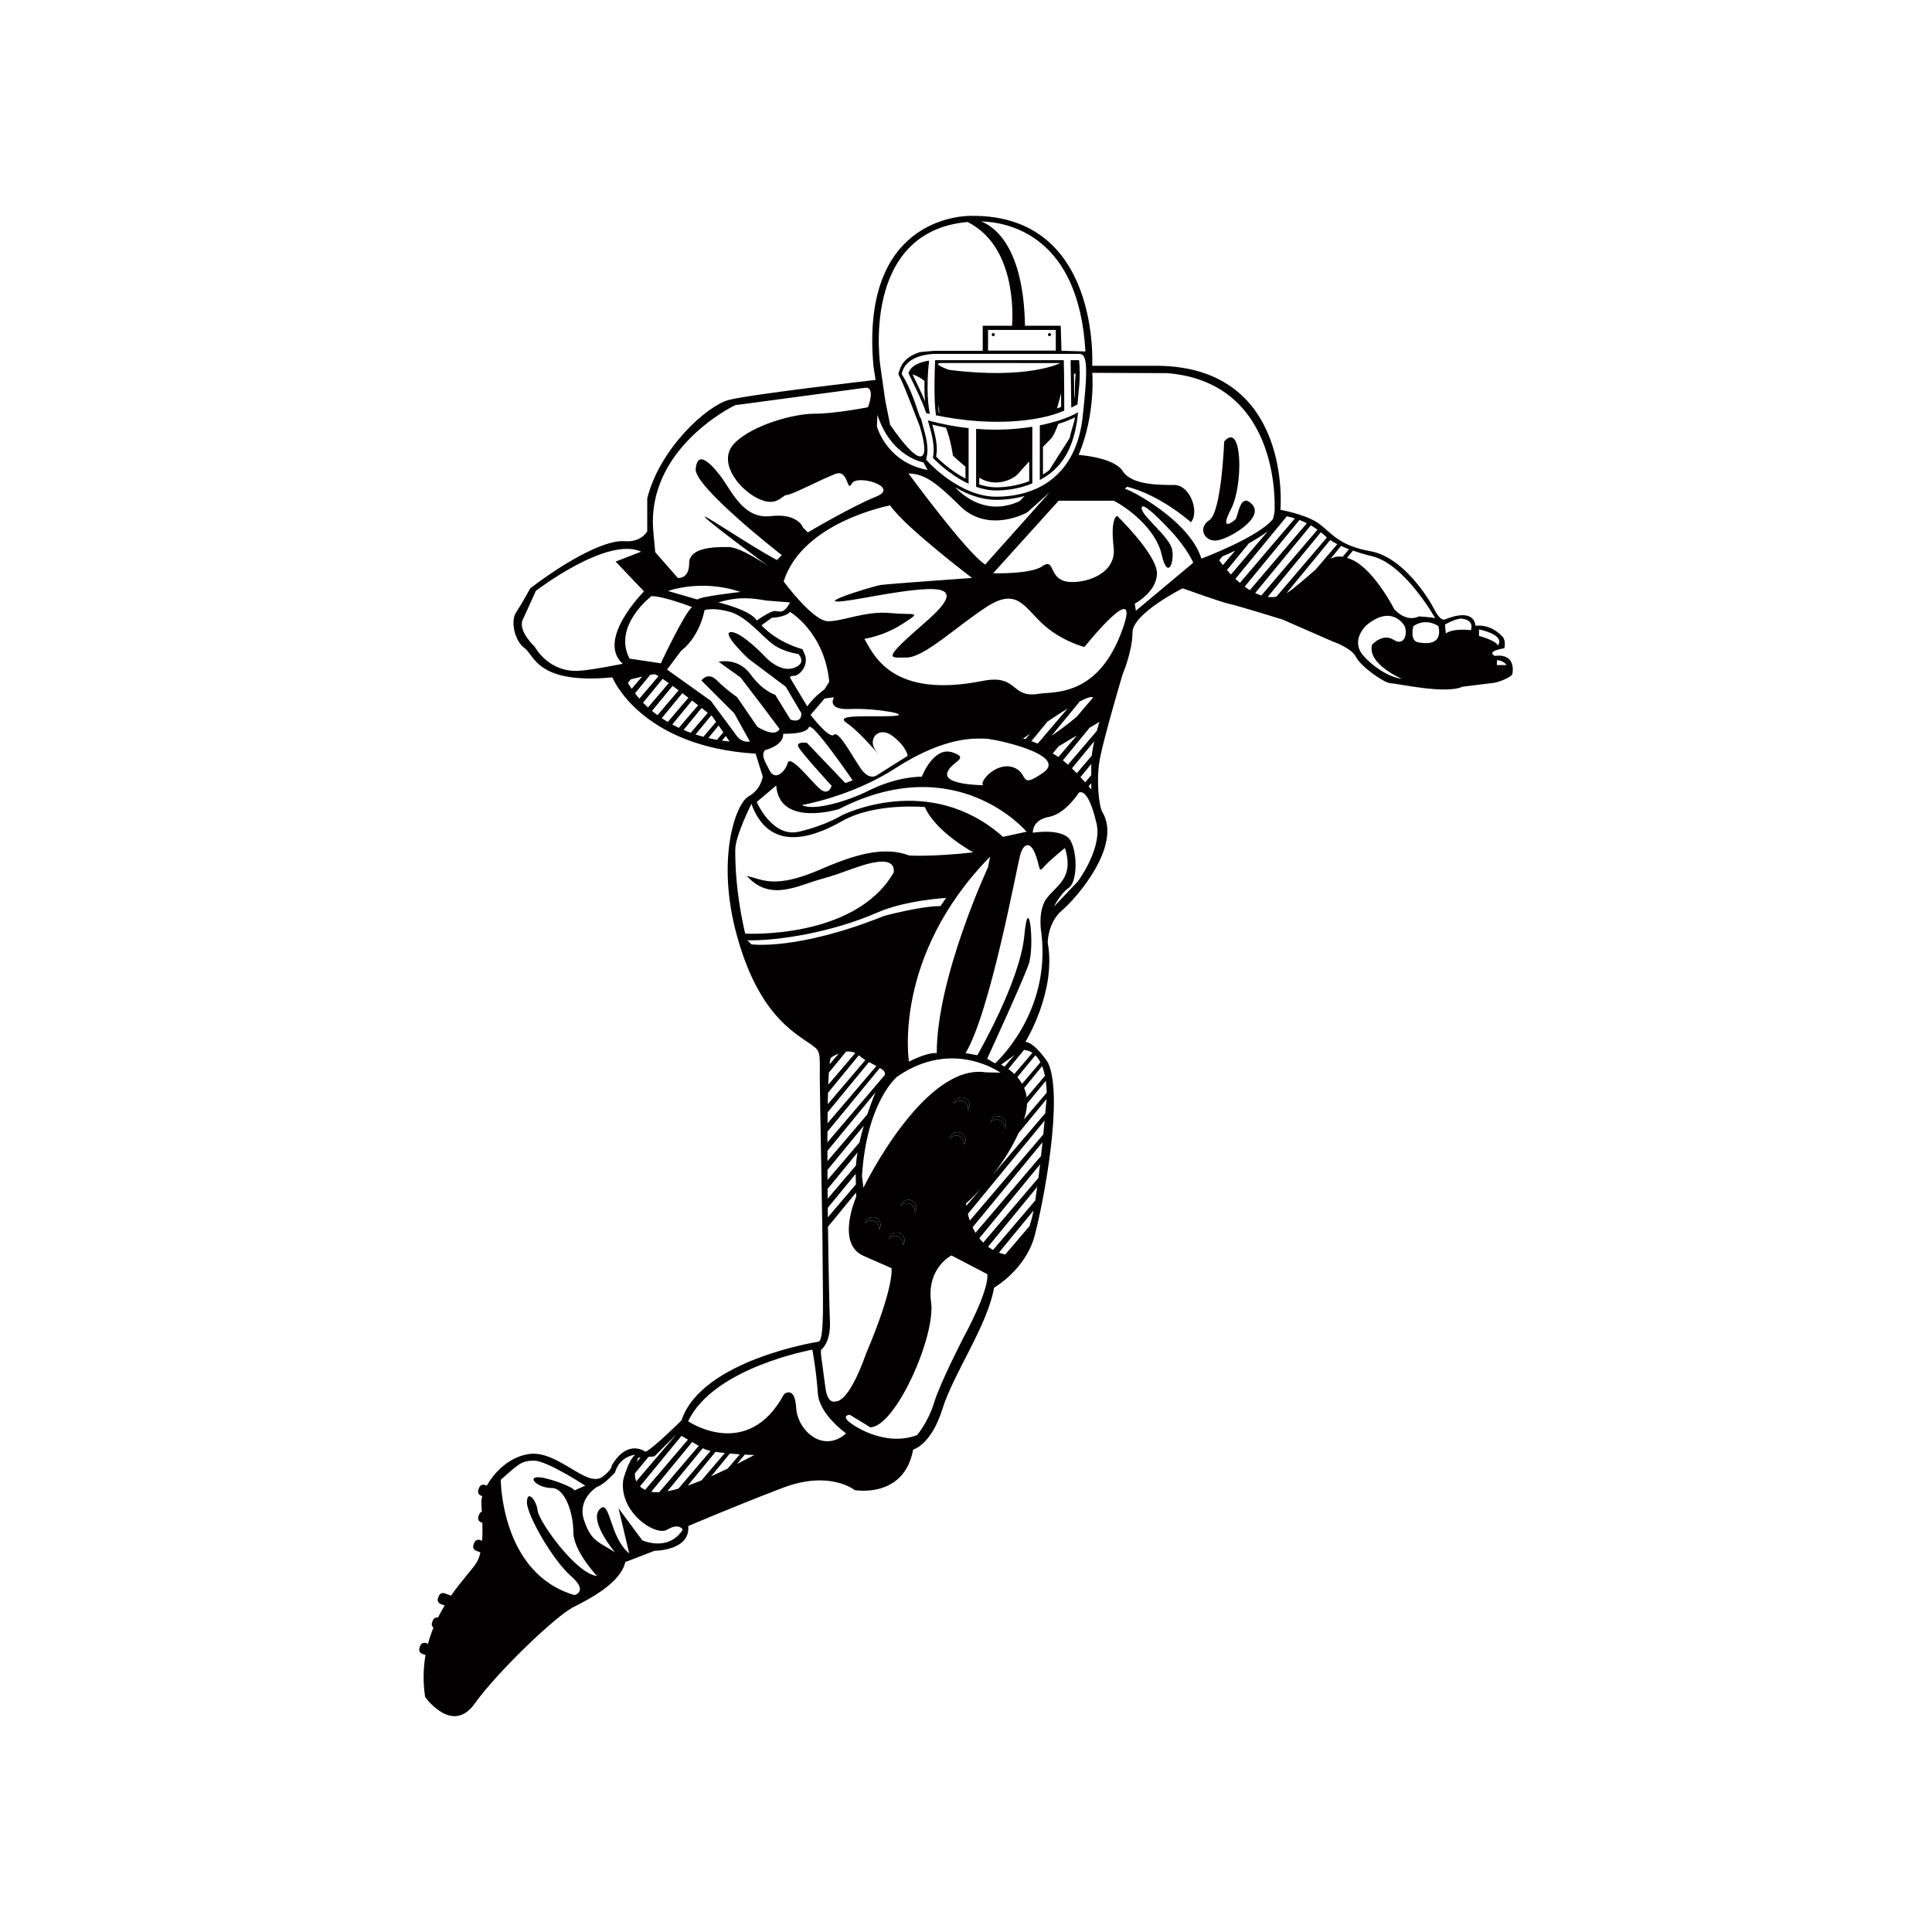 <?xml version="1.0" encoding="utf-8"?>
<!-- Generator: Adobe Illustrator 16.0.0, SVG Export Plug-In . SVG Version: 6.00 Build 0)  -->
<!DOCTYPE svg PUBLIC "-//W3C//DTD SVG 1.1//EN" "http://www.w3.org/Graphics/SVG/1.1/DTD/svg11.dtd">
<svg version="1.1" id="Layer_1" xmlns="http://www.w3.org/2000/svg" xmlns:xlink="http://www.w3.org/1999/xlink" x="0px" y="0px"
	 width="864px" height="864px" viewBox="0 0 864 864" enable-background="new 0 0 864 864" xml:space="preserve">
<g>
	<path fill="#020001" d="M475.732,161.062h-57.53c-0.209,4.502-0.692,17.463,0.357,24.656c10.122,2.102,26.434,4.323,43.1,1.774
		h0.015c5.531-0.85,9.69-1.946,14.268-3.847C475.941,170.476,475.792,163.477,475.732,161.062z M419.812,184.541
		c-0.135-1.126-0.239-2.37-0.313-3.675c0.358,1.528,0.528,2.847,0.611,3.734C420.006,184.585,419.916,184.563,419.812,184.541z
		 M424.381,165.4c0,0-8.519-3.063-3.122-3.063c5.396,0,52.938,0.022,52.938,0.022S459.855,169.879,424.381,165.4z M472.675,182.67
		c0.673-2.311,1.298-4.636,1.849-6.753c0,1.834,0.017,3.854,0.017,6.045C473.912,182.193,473.317,182.447,472.675,182.67z"/>
	<path fill="#020001" d="M481.844,180.896c0.432-6,1.565-11.538,0.73-19.834h-3.786l0.282,21.198
		C479.966,181.835,480.874,181.38,481.844,180.896z M480.965,167.084c0.118,1.222-0.226,2.333-0.226,4.904
		c0,1.536-0.044,3.34-0.162,5.375c-0.045,0.298-0.105,0.604-0.164,0.902l-0.15-11.128L480.965,167.084z"/>
	<path fill="#020001" d="M415.481,161.278c-3.077,0.448-8.013,1.745-9.234,5.634c0,0,6.582,12.97,7.915,17.821
		c0.521,0.127,1.074,0.261,1.655,0.388C415.146,181.686,414.103,173.651,415.481,161.278z M408.051,167.405
		c2.177,0.701,3.935,1.752,5.396,2.989c-0.09,3.489,0.015,6.522,0.224,9.048C411.808,175.007,409.184,169.656,408.051,167.405z"/>
	<path fill="#020001" d="M436.522,191.793v25.915c2.852,0.992,5.877,1.625,8.964,1.625c4.978,0,10.688-0.909,16.173-3.139v-25.364
		C454.667,191.979,446.23,192.567,436.522,191.793z M455.487,211.686c0.969-1.155,2.743-3.123,4.785-5.329c0,4.308,0,8.102,0,8.833
		c-5.828,2.222-11.239,2.751-14.786,2.751c-2.4,0-4.949-0.485-7.559-1.305c0-0.38,0-1.483,0-3.011
		C445.084,218.17,453.148,214.488,455.487,211.686z"/>
	<path fill="#020001" d="M417.188,204.717c0,0,6.746,7.349,15.98,11.627v-24.873c-5.694-0.626-11.784-1.729-18.231-3.465
		C416.146,192.359,418.427,198.933,417.188,204.717z M426.141,203.726c0,0,1.676,1.661,5.627,5.001c0,2.355,0,4.315,0,5.322
		c-6.649-3.533-11.731-8.408-13.133-9.846c0.163-1.022,0.313-2.05,0.313-3.086c0-4.002-1.089-7.983-2.013-11.217
		c2.027,0.507,4.069,0.946,6.104,1.357C425.312,197.1,426.141,203.726,426.141,203.726z"/>
	<path fill="#020001" d="M465.014,190.213v24.432c9.541-4.994,15.578-13.878,17.112-30.328
		C482.126,184.317,477.357,187.716,465.014,190.213z M469.202,210.284c-0.925,0.717-1.862,1.357-2.787,1.916
		c0-2.042,0-7.505,0-12.357c1.312-1.371,2.534-2.608,3.502-3.585c1.06-1.05,2.208-3.562,3.34-6.686
		c3.548-1.058,5.575-2.049,7.528-2.906c-1.074,4.919-1.401,4.472-2.444,9.264L469.202,210.284z"/>
	<path fill="#020001" d="M668.462,293.309c0,0-4.352-1.959,4.294-3.399c0,0,1.014-4.092-1.445-5.761c0,0-4.309-5.039-11.509-4.315
		c0,0,0.179-8.468-13.849-2.736c0,0-1.922,0.642-4.472-4.464c-2.549-5.098-14.027-23.591-28.695-26.147
		c-14.67-2.549-17.86-8.921-23.598-12.753c-5.74-3.823-16.577-5.739-16.577-5.739s5.74-63.772-54.843-64.413h-29.336
		c0,0,3.966-67.49-53.758-67.051c0,0-50.311-2.08-44.065,67.171l0.946,6.2c0,0-56.191,6.44-65.754,8.989
		c-9.562,2.548-30.7,21.465-36.351,43.997v14.677c0,0-2.549,5.098-10.204,4.457c-7.654-0.633-23.597,7.021-42.09,21.048
		c0,0-3.83,7.014-6.38,10.844c-2.549,3.825-0.641,12.754,3.832,15.944c4.456,3.189,5.44,16.255,39.249,13.065
		c0,0,12.402,30.939,64.062,34.122l3.184,10.204c0,0-0.635,5.746-6.374,8.929c-5.738,3.198-14.667,28.062-5.105,62.498
		c9.571,34.437,24.881,42.727,33.168,48.464c4.391,3.043,3.824,3.654,3.824,15.951c0,6.381,1.274,66.336,1.274,80.989
		c0,14.67,0.924,34.837-1.768,35.91c0,0-52.299,8.051-61.349,35.195c0,0-12.066,12.074-16.084,14.087c0,0-7.827-6.155-15.094,6.039
		c0,0,0.35,1.625-4.018,5.023c-7.11,5.515-20.116-12.076-33.189-10.063c-8.841,1.356-15.362,8.243-18.672,14.103l-0.819-0.299
		c-1.043-0.388-2.221,0.135-2.608,1.192l-0.373,0.984c-0.388,1.058,0.149,2.221,1.192,2.608l0.552,0.209
		c-0.254,0.896-0.395,1.686-0.395,2.326c0,1.116,0.097,2.741,0.208,4.636c-0.514,0.208-0.947,0.611-1.155,1.178l-0.373,0.984
		c-0.387,1.058,0.149,2.221,1.192,2.608l0.574,0.209c0.082,2.594,0.082,5.366-0.119,8.02l-0.895-0.329
		c-1.05-0.388-2.213,0.149-2.608,1.193l-0.365,0.998c-0.396,1.043,0.135,2.206,1.192,2.609l1.924,0.716
		c-0.373,1.625-0.88,3.1-1.58,4.337c-1.641,2.863-6.59,7.872-11.554,15.026l-2.847-1.059c-1.043-0.388-2.221,0.15-2.609,1.193
		l-0.372,0.998c-0.388,1.044,0.149,2.207,1.192,2.609l1.789,0.655c-1.028,1.715-2.027,3.504-2.975,5.396
		c-0.961-0.194-1.96,0.313-2.303,1.269l-0.372,0.998c-0.314,0.835-0.03,1.729,0.626,2.266c-0.926,2.28-1.745,4.68-2.43,7.2
		l-0.836-0.313c-1.043-0.389-2.213,0.135-2.608,1.192l-0.373,0.983c-0.387,1.059,0.149,2.222,1.2,2.609l1.507,0.566
		c-0.993,5.711-1.201,11.939-0.172,18.754c0,0,12.066,17.098,22.122,3.011c10.062-14.088,36.208-39.22,44.258-43.245
		c8.043-4.024,21.115-11.062,23.128-20.11l13.074-5.038c0,0,16.091,0,15.085-11.061c0,0,21.116-9.049,42.239-17.083
		c21.123-8.05,32.184,0.999,32.184,0.999s22.122,4.024,26.146-18.113c0,0,8.051-1.998,13.074-18.097
		c5.023-16.084,20.112-37.208,23.124-54.306c0,0,14.086-8.049,18.111-23.135c4.024-15.087,13.074-62.342,6.039-77.428
		c0,0-5.651-8.898-10.138-9.392c0,0,13.968-22.449,9.973-44.395c0,0,0-8.982,6.484-14.468c6.483-5.485,26.921-28.971,17.963-43.893
		c-1.491-2.497-2.996-14.467-0.998-24.44c1.997-9.979,9.971-36.917,9.971-36.917s4.488-10.473,4.488-18.955
		c0-8.474,22.435-19.735,22.435-19.735s17.456,6.282,20.96,6.983c3.487,0.701,23.761,6.992,23.761,6.992l22.347,9.779
		c0,0,8.393,2.794,10.479,6.991c2.101,4.188,12.685,11.708,15.487,11.708c2.788,0,24.345,5.054,32.035,1.566
		c0,0,11.181-1.423,13.893-1.729c2.729-0.298,8.17-2.713,8.469-3.921C676.616,300.256,677.824,292.101,668.462,293.309z
		 M429.129,226.108c0.164,0.165,0.328,0.322,0.491,0.478c12.885,12.202,29.848,2.504,29.848,2.504l9.958-8.951l-28.859,32.333
		c-8.456-5.471-34.319-40.786-34.319-40.786C412.21,212.178,416.189,213.169,429.129,226.108z M427.14,217.902
		c5.209,3.071,11.578,5.628,18.347,5.628c4.113,0,8.452-0.544,12.715-1.715l-2.206,2.303
		C441.386,230.827,430.873,221.89,427.14,217.902z M445.486,222.129c-15.955,0-29.774-14.893-30.354-15.526l-0.984-1.066
		l0.313-1.409c0.945-4.42-0.611-9.809-1.751-13.744l-0.821-3.243c-0.977-0.283-2.943-10.614-8.139-18.969l-0.515-1.021l0.344-1.088
		c2.354-7.461,13.162-7.782,14.392-7.796h64.604h0.55l0.523,0.216c3.084,1.088,2.265,11.523,0.641,26.781
		C481.649,213.445,463.03,222.129,445.486,222.129z M441.862,156.792v-9.243h30.292v9.243H441.862z M485.406,157.171l-10.704-0.298
		l-0.342-11.188c0,0-7.723,0-15.98-0.006c-0.641-35.375-13.76-44.416-19.617-46.673C451.225,99.377,482.454,105.489,485.406,157.171
		z M432.691,99.273c21.47,10.71,20.307,40.904,19.904,46.406c-5.77,0-10.986,0-13.117,0v11.194h-21.508
		c-0.455,0-6.536,0.589-6.536,0.589s-7.35,1.796-9.063,7.879c-0.045,0.104-0.09,0.194-0.119,0.306l-0.521,1.625l0.775,1.535
		c1.981,3.914,8.854,21.921,8.854,21.921c0.864,3.026,1.997,6.909,1.997,10.412c0,0.15-0.022,0.291-0.029,0.44
		c-0.225,2.787-2.147,7.221-15.257-11.583l-2.186-10.897l-2.176-15.257C393.71,163.843,384.401,103.641,432.691,99.273z
		 M392.384,185.517c6.171,18.946,20.586,21.25,20.586,21.25l1.886,3.421c-18.492-3.421-22.688-19.505-22.688-19.505L392.384,185.517
		z M328.754,181.201l57.979-7.767c5.099-0.73,1.446,8.676,1.446,8.676s-14.535,2.907-23.985,2.907
		c-9.458,0-27.638,5.091-35.627,13.088c-7.998,7.998,1.453,20.355,10.174,24.716c8.728,4.36,10.904-1.454,13.088-1.454
		c2.185,0,15.996-7.274,21.815-9.451c5.815-2.184,5.084,8.721,7.261,4.36c2.191-4.36,21.816,1.454,10.912,5.813
		c-10.912,4.368-30.537,16.003-30.537,16.003l-2.185-2.184c0,0-2.176-6.544-14.534-5.091c-12.357,1.454-17.455-11.635-22.539-18.171
		c-5.09-6.543-10.181-10.912-10.903-2.914c-0.731,7.998,38.526,38.535,38.526,38.535l-2.177,2.183
		c-12.357-6.544-35.627-22.54-31.99-18.901c3.638,3.63,28.354,21.808,28.354,21.808s-12.357-8.728-18.171-8.728
		c-5.814,0-17.457,0-17.457,7.275c0,7.266-5.083,6.543-5.083,6.543l-10.092-11.501l-0.82-8.854
		C288.579,200.282,328.754,181.201,328.754,181.201z M380.279,317.077c10.994-0.529,28.785,2.617,18.842,3.139
		c-9.942,0.521-26.69-1.044-20.407,3.138c6.276,4.189,17.27,17.799,13.081,12.56c-4.182-5.226,1.051-11.516,7.326-6.797
		c6.283,4.709,6.806,8.891,6.806,8.891l-14.132,8.899c0,0-3.139,2.095-6.805-3.138c-3.668-5.232-9.944-17.27-12.03-15.183
		c-2.102,2.102-10.473-8.891-10.473-8.891l6.284-7.335l4.188-0.514C372.96,311.845,369.293,317.6,380.279,317.077z M466.608,345.461
		c-11.345,8.035-6.143,0-13.698-2.371c-7.573-2.362-15.132,6.626-13.237,8.042c0,0-17.028,0-16.082-5.202
		c0.946-5.203,10.875-6.62,2.363-9.459c-8.512-2.832-13.715,10.875-13.715,10.875s-10.569-0.373-23.807,6.246
		c-9.511,4.755-24.634,9.257-29.828,6.425c0,0,22.024-3.667,41.814-16.45c22.91-14.795,36.405-13.237,40.191-13.237
		C444.397,330.331,477.968,337.426,466.608,345.461z M456.935,330.166h0.819c0,0,1.117-0.805,2.906-2.072l-2.086,2.453
		C457.843,330.314,457.246,330.166,456.935,330.166z M481.485,320.559c-3.443,2.907-7.557,6-11.21,8.452l12.581-15.294
		c2.67-1.409,4.727-2.221,5.562-1.938c0.164,0.053,0.268,0.142,0.343,0.254L481.485,320.559z M481.591,328.876l-8.243,9.66
		c-0.881-0.611-1.745-1.148-2.579-1.565l2.608-3.176L481.591,328.876z M464.073,332.537c-0.461-0.187-1.595-0.627-2.832-1.081
		l7.2-8.758c2.908-1.967,6.069-4.047,9.019-5.858L464.073,332.537z M357.188,334.258c1.64,2.862,14.713,17.172,14.713,17.172
		s-1.223,4.494-4.904,1.633c-3.675-2.863-13.49-15.943-14.714-11.852c-1.222,4.084-5.724,8.169-8.176,3.265
		c-2.452-4.904-3.682-6.536-2.05-8.989c0,0,8.587-2.042,8.184-7.364c0,0,10.219,0.41,11.449-2.862
		c1.223-3.264,19.617,23.717,19.617,23.717l-3.265,1.222l-17.173-17.985C360.87,332.215,355.556,331.396,357.188,334.258z
		 M368.711,308.298c0,0-4.308,2.899-7.714,7.587l-7.677-12.79c0,0-0.425-0.85,1.707-0.85c2.131,0,6.394-3.846,5.112-8.958
		l-1.274-2.982c0,0-10.658-2.557-18.335-10.658l4.688-3.414c0,0,5.546,0,8.103-2.564c0,0,15.347,8.958,17.523,31.215
		L368.711,308.298z M346.501,273.244c-2.133,0-8.103,4.271-8.103,4.271c-2.557-4.697-17.062-8.102-17.062-8.102
		c9.384-2.989,16.211-1.707,21.324-0.851l10.659,0.851C350.339,274.951,348.632,273.244,346.501,273.244z M311.961,268.131
		l-13.215-3.838c0,0,14.922-5.539,32.399,0.425C331.146,264.718,312.393,266.849,311.961,268.131z M258.177,300.017
		c-13.193,0.38-19.036-10.793-19.036-10.793s-8.243-7.617-5.076-12.692l5.583-12.306c0,0,31.855-24.5,47.091-17.523l-11.419,4.442
		l12.687,13.327c0,0-21.571,21.578-9.511,32.371C278.495,296.842,263.856,299.845,258.177,300.017z M291.322,266.588
		c5.59,0,18.164,4.89,18.164,4.89c-3.488,2.802-13.968,25.155-13.968,25.155l-13.983-2.094
		C273.858,279.87,291.322,266.588,291.322,266.588z M282.49,308.037c-0.582-0.856-1.156-1.736-1.699-2.653l1.289-1.566
		c1.356-0.351,3.242-0.827,5.075-1.252L282.49,308.037z M283.98,310.063l6.797-8.28c0.865-0.165,1.551-0.254,1.938-0.254
		c0.275,0,0.902,0.313,1.789,0.85l-8.572,10.062C285.262,311.681,284.614,310.884,283.98,310.063z M287.588,314.23l8.75-10.658
		c0.82,0.558,1.736,1.199,2.729,1.916l-9.287,10.881C289.034,315.691,288.304,314.968,287.588,314.23z M291.575,317.935
		l9.205-11.203c0.88,0.642,1.789,1.312,2.706,2.005l-9.459,11.098C293.193,319.232,292.38,318.599,291.575,317.935z
		 M295.936,321.177l9.206-11.194c0.909,0.685,1.825,1.378,2.72,2.064l-9.228,10.823C297.725,322.34,296.83,321.773,295.936,321.177z
		 M300.646,324.01l8.817-10.734c0.947,0.739,1.87,1.447,2.735,2.125l-8.609,10.092C302.614,325.038,301.631,324.539,300.646,324.01z
		 M305.685,326.432l8.08-9.824c1.059,0.834,1.998,1.564,2.757,2.161l-7.624,8.945C307.847,327.327,306.773,326.894,305.685,326.432z
		 M311.052,328.459l6.983-8.489c0.343,0.269,0.537,0.424,0.537,0.424l1.677,2.438l-5.687,6.671
		C313.444,329.197,312.273,328.854,311.052,328.459z M316.761,330.062l4.606-5.605l2.102,3.049l-2.862,3.354
		C319.459,330.658,318.17,330.396,316.761,330.062z M322.858,331.216l1.714-2.094l1.685,2.445
		C326.257,331.567,324.982,331.507,322.858,331.216z M338.704,325.031l-9.079-13.275c0,0-4.762-3.242-8.958-7.438
		c-4.189-4.189-6.984,0-6.984,0l14.675,14.675l6.984,12.575c-3.495,0.701-5.589-2.095-5.589-2.095l-11.874-16.069l-19.572-13.976
		l6.29-8.378c8.557-6.648,10.479-18.171,10.479-18.171s3.496-1.401,11.181,0.7c7.691,2.095,14.668,11.181,19.565,14.668
		c4.896,3.496,11.181,4.198,11.181,4.198s4.195,4.188-2.095,6.29c-6.291,2.095-12.582-4.889-12.582-4.889s-10.479-11.18-15.37-11.18
		c-4.888,0,7.686,11.874,7.686,11.874l16.771,12.581l6.983,11.873c0,4.89-4.889,2.796-4.889,2.796l-6.843-11.113
		c0,0-5.456-1.454-11.046-9.139c-5.591-7.685-14.251-5.597-14.251-5.597l9.778,6.983l9.086,11.874l8.386,11.18
		C346.516,330.173,338.704,325.031,338.704,325.031z M347.126,351.297c1.38,18.82,27.995,10.554,27.995,10.554
		c52.771-27.078,83.974,10.1,83.974,10.1l-10.538,2.295c-33.053-29.374-72.057-9.637-72.057-9.637s-7.341,4.592-19.281,7.342
		c-11.926,2.75-18.812-13.305-18.812-13.305L347.126,351.297z M447.854,499.475c1.774,0.806,2.564,2.892,1.774,4.681
		c-0.118,0.253-0.268,0.479-0.432,0.687c0.313-1.565-0.491-3.19-2.013-3.877c-1.521-0.685-3.278-0.194-4.248,1.074
		c0.06-0.27,0.135-0.522,0.253-0.775C443.979,499.475,446.068,498.685,447.854,499.475z M447.678,476.145l6.006-4.352l-4.428,5.187
		C448.304,476.414,447.678,476.145,447.678,476.145z M440.895,479.559c-27.709-4.293-54.779,51.638-54.779,51.638l-0.634-5.306
		c2.117-33.466,15.764-44.424,15.764-44.424c24.835-17.202,46.134-1.773,46.134-1.773L440.895,479.559z M429.077,508.106
		c-1.528-0.688-3.272-0.194-4.241,1.072c0.045-0.268,0.127-0.521,0.238-0.79c0.798-1.774,2.893-2.562,4.665-1.758
		c1.782,0.788,2.579,2.876,1.774,4.65c-0.111,0.268-0.253,0.506-0.417,0.715C431.395,510.415,430.604,508.791,429.077,508.106z
		 M430.866,492.543c-1.529-0.671-3.272-0.194-4.249,1.074c0.053-0.27,0.127-0.522,0.246-0.775c0.79-1.789,2.892-2.579,4.665-1.774
		c1.774,0.805,2.571,2.892,1.774,4.665c-0.119,0.253-0.261,0.493-0.417,0.702C433.184,494.869,432.386,493.229,430.866,492.543z
		 M438.777,531.479l-6.638,7.767c-0.081-0.67-0.104-1.072-0.104-1.072S434.883,535.729,438.777,531.479z M407.081,538.353
		c-1.521-0.688-3.271-0.194-4.248,1.072c0.053-0.268,0.134-0.521,0.247-0.775c0.796-1.789,2.884-2.579,4.665-1.789
		c1.781,0.805,2.571,2.893,1.774,4.682c-0.112,0.253-0.262,0.477-0.426,0.7C409.399,540.661,408.603,539.037,407.081,538.353z
		 M401.79,552.99c-1.521-0.685-3.272-0.193-4.249,1.073c0.061-0.268,0.134-0.521,0.245-0.775c0.799-1.789,2.894-2.579,4.674-1.789
		c1.774,0.807,2.564,2.893,1.774,4.667c-0.119,0.268-0.269,0.491-0.432,0.715C404.115,555.3,403.311,553.676,401.79,552.99z
		 M391.079,546.103c-1.528-0.686-3.271-0.194-4.241,1.074c0.045-0.253,0.126-0.522,0.239-0.775c0.798-1.789,2.892-2.579,4.665-1.774
		c1.781,0.79,2.579,2.879,1.774,4.666c-0.111,0.255-0.254,0.478-0.417,0.701C393.397,548.414,392.6,546.789,391.079,546.103z
		 M382.769,529.662l-12.552,14.727c-0.015-1.4-0.029-2.816-0.045-4.232l12.485-15.19c0,0.044,0,0.073,0,0.103
		C382.709,526.859,382.746,528.379,382.769,529.662z M382.761,521.237l-12.633,14.818c-0.016-1.446-0.023-2.906-0.03-4.352
		l13.379-16.295C383.142,517.422,382.896,519.39,382.761,521.237z M370.068,527.678c-0.015-1.49-0.015-2.98-0.031-4.472
		l16.242-19.751c-0.723,2.459-1.379,4.979-1.93,7.483L370.068,527.678z M378.379,470.287c1.364-0.15,2.787-0.016,4.121,0.61
		l-12.104,14.192c0.075-2.013,0.164-3.831,0.269-5.411L378.379,470.287z M370.963,475.997c0.193-1.686,0.417-2.743,0.678-3.011
		c0,0,1.438-1.046,3.466-1.851L370.963,475.997z M384.064,471.926c0.031,0.015,0.067,0.029,0.091,0.062
		c0.864,0.773,1.841,1.46,2.847,2.071l-16.83,19.735c0.037-1.787,0.075-3.487,0.119-5.111L384.064,471.926z M388.59,474.981
		c1.155,0.628,2.311,1.21,3.347,1.745l-21.868,25.64c0.015-1.684,0.029-3.323,0.052-4.918L388.59,474.981z M393.479,477.59
		c1.707,1.03,2.706,2.029,2.124,3.267l-25.581,30.008c0.009-1.625,0.015-3.205,0.015-4.771L393.479,477.59z M391.57,488.459
		c-1.191,2.803-2.488,6.216-3.719,9.927l-17.82,20.9c-0.009-1.551-0.009-3.087-0.009-4.605L391.57,488.459z M418.917,470.957
		c0,0-3.502-0.729-12.417,3.818c0,0-7.647-46.813,36.302-91.712l-0.952,4.778C441.85,387.841,418.917,437.04,418.917,470.957z
		 M328.806,380.089c0-6.291,7.229-20.571,7.229-20.571c7.692,20.959,25.856,16.069,40.532,7.692
		c14.668-8.393,37.029-6.291,37.029-6.291c4.889,11.172,21.659,20.266,21.659,20.266c-18.865,2.087-28.65,1.394-28.65,1.394
		c-11.181-4.189-23.748-0.701-39.824,6.283c-16.062,6.984-23.054,5.59-27.943,4.197c-4.89-1.401-4.89-1.401-4.89-1.401
		c10.479,11.881,23.055,4.189,33.533,1.401c10.487-2.795,18.164-6.992,25.855-7.685c7.678-0.701,6.284,4.89,6.284,4.89
		c-17.463,30.045-66.374,27.25-66.374,27.25C329.051,399.341,328.806,386.373,328.806,380.089z M336.021,422.313l-1.797-1.818
		c13.261,0.365,37.879-3.519,58.049-12.38c12.663-5.56,30.812-6.551,30.812-6.551l-2.512,3.644c-8.958,0-25.08,4.368-25.08,4.368
		C356.443,425.228,336.021,422.313,336.021,422.313z M367.132,603.688c0,0,4.509-3.011,4.01-13.028
		c-0.193-3.831-0.604-21.51-0.865-42.067l12.566-15.294c0.015,1.401,0.015,2.042,0.015,2.042s-9.213,20.779,3.311,26.28
		c12.515,5.515,12.515,5.515,12.515,5.515s1.498,8.005-11.516,38.551c0,0-7.016,21.034-13.522,21.034c0,0-3.502,1.504-4.501-6.008
		c-1.007-7.515-2.012-15.026-2.012-15.026V603.688z M307.675,643.803l-19.178,22.479c-0.925-0.446-1.67-0.984-2.325-1.534
		l18.597-22.629L307.675,643.803z M294.803,667.342c-1.386,0.06-2.564-0.015-3.577-0.193l18.305-22.271l2.96,1.713L294.803,667.342z
		 M314.301,647.634l0.075,0.047c0.671,0.446,1.878,0.834,3.398,1.161l-14.4,16.891c-1.825,0.521-3.458,0.908-4.912,1.161
		L314.301,647.634z M290.003,651.525l2.631-0.225l9.831-9.837l-17.933,21.032c-0.447-1.103-0.611-2.34-0.589-3.593L290.003,651.525z
		 M285.382,651.913l1.058-0.09l-1.669,1.953C285.091,652.657,285.382,651.913,285.382,651.913z M255.33,704.818
		c7.981,6.915,1.603,8.511,1.603,8.511c-32.982-9.586-32.982-51.592-32.982-51.592c7.976-6.918,9.049-8.513,14.892-8.513
		c5.859,0,22.867,11.165,22.867,11.165l-4.776,2.133c-0.53-1.598-13.305-6.381-17.024-5.86c-3.72,0.538,1.065,4.801,6.909,4.801
		c5.858,0,9.577,11.166,9.577,19.677c0,8.513,10.637,19.679,10.637,19.679c-9.57-1.075-26.058-24.478-26.594-29.248
		c-0.529-4.8-4.785-9.585-4.785-3.728C235.652,677.687,247.354,697.9,255.33,704.818z M287.245,688.852l-10.636-14.355l4.785,20.214
		c-9.041-7.453-8.505-24.999-13.29-19.691c-4.793,5.322,6.902,19.154,6.902,19.154c-7.438-4.783-10.629-4.783-13.819-14.354
		c-3.19-9.57,5.844-14.894,5.844-14.894c3.189-1.058,7.976-6.378,7.976-6.378c2.131-7.453,9.048-7.99,9.048-7.99
		c-3.19,2.668-5.321,11.181-5.321,11.181c-2.124,14.354,14.354,25.52,19.677,22.329c5.322-3.189,6.917,0,6.917,0
		C298.947,694.173,287.245,688.852,287.245,688.852z M307.57,664.375l12.433-15.116c1.297,0.208,2.705,0.388,4.151,0.537
		l-10.435,12.238C311.483,662.944,309.441,663.734,307.57,664.375z M318.058,660.187l8.348-10.167
		c1.535,0.149,3.057,0.253,4.458,0.357l-5.441,6.381C322.791,658.024,320.323,659.173,318.058,660.187z M329.596,654.701
		l3.443-4.188c2.534,0.132,4.286,0.193,4.286,0.193C334.59,652.151,332.032,653.462,329.596,654.701z M356.048,629.567
		c-0.604-10.271-5.434-6.052-5.434-6.052c-16.308,30.201-42.888,12.089-42.888,12.089c11.479-24.163,55.573-32.021,55.573-32.021
		s1.804,9.677,2.416,19.336c0.596,9.659,12.685,18.111,12.685,18.111C368.131,650.095,356.651,639.822,356.048,629.567z
		 M431.067,597.787c0,0-10.48,20.258-13.283,29.336c-2.787,9.077-7.677,14.668-7.677,14.668c-14.683,5.59-30.053-4.889-31.445-6.978
		c-1.394-2.101,1.393-2.101,1.393-2.101c6.992,4.189,9.086,5.591,9.086,5.591c11.181,0,29.345-40.517,27.25-55.901
		c-2.095-15.37,9.086-20.96,9.086-20.96l16.073,8.393C442.25,577.512,431.067,597.787,431.067,597.787z M462.047,542.124
		c-0.462,2.324-1.014,4.366-1.625,6.17l-10.866,12.731c-0.999-0.224-1.938-0.506-2.832-0.85l15.458-18.798
		C462.138,541.631,462.091,541.884,462.047,542.124z M462.957,536.877l-18.843,22.106c-0.805-0.449-1.551-0.925-2.252-1.431
		l21.988-26.773C463.568,532.911,463.269,534.953,462.957,536.877z M464.388,526.754l-24.686,28.948
		c-0.626-0.625-1.207-1.281-1.744-1.951l27.176-33.063C464.894,522.729,464.641,524.757,464.388,526.754z M465.551,516.96
		l-29.296,34.347c-0.493-0.805-0.932-1.642-1.312-2.446l31.264-38.042C465.997,512.815,465.774,514.874,465.551,516.96z
		 M466.564,507.33l-32.859,38.52c-0.364-1.058-0.655-2.057-0.88-2.981l34.336-41.754
		C466.981,503.023,466.772,505.124,466.564,507.33z M467.458,497.836l-23.628,27.711c4.057-5.114,8.393-11.539,11.645-18.783
		l12.535-15.249C467.906,492.751,467.713,494.957,467.458,497.836z M468.101,488.638l-10.243,12.016
		c0.164-0.464,0.314-0.926,0.464-1.387c0.626-2.042,0.923-3.951,0.967-5.696l8.408-10.226
		C467.98,485.447,468.084,487.34,468.101,488.638z M467.309,481.124l-8.168,9.6c-0.208-1.519-0.596-2.891-1.134-4.159l8.05-9.792
		C466.608,478.188,467.011,479.663,467.309,481.124z M465.281,475.058l-8.197,9.629c-0.628-1.104-1.356-2.103-2.117-2.981
		l8.063-9.794C463.926,472.807,464.67,473.879,465.281,475.058z M461.703,470.824l-8.079,9.465
		c-0.923-0.878-1.848-1.624-2.697-2.221l7.051-8.557C459.408,469.661,460.646,470.122,461.703,470.824z M468.113,401.689
		c-4.292,5.739-2.384,15.771-2.384,15.771c4.308,35.817-20.722,58.087-20.722,58.087l-3.546-2.071c0,0,15.667-34.047,18.543-42.167
		c2.861-8.124,0-33.437-1.922-12.895c-1.909,20.538-21.019,53.496-21.019,53.496l-5.253-0.954
		c10.99-18.155,22.932-83.116,24.362-88.371c1.431-5.254,4.308-6.685,6.692-0.954c2.386,5.731,1.433,9.078,3.816,6.208
		c2.385-2.862,9.556-8.594,9.556-8.594C480.548,392.619,472.422,395.965,468.113,401.689z M482.037,394.154l-10.749,11.344
		c0,0,3.132-6.142,6.725-8.504c3.578-2.371,4.024-14.661,0.894-20.802c-3.13-6.149-17.021-3.786-17.021-3.786
		s-0.449-5.673,7.168-7.089c7.617-1.423,13.431-10.875,13.431-10.875c4.488-1.886,7.618,12.769,7.618,12.769
		C493.68,378.554,482.037,394.154,482.037,394.154z M485.286,349.85c-0.626-0.7-1.325-1.49-2.101-2.318l4.83-5.865
		c0,1.915,0,3.577,0,5.001L485.286,349.85z M488.016,350.23c0,1.908,0,2.833,0,2.833s-0.433-0.537-1.179-1.41L488.016,350.23z
		 M481.546,345.796c-0.687-0.723-1.433-1.454-2.177-2.177l9.972-12.126c-0.462,2.072-0.864,4.3-1.103,6.462L481.546,345.796z
		 M490.475,326.894l-12.864,15.079c-0.761-0.686-1.536-1.35-2.295-1.961l11.939-14.542l4.427-2.662
		C491.682,322.809,491.145,324.442,490.475,326.894z M501.179,283.582c-10.986,28.263-30.352,25.64-36.642,26.691
		c-12.775,2.131-9.08-8.952-25.119-5.755c-40.415,8.035-48.675-11.516-52.856-18.842c0,0,8.371-1.043,17.271-6.805
		c8.899-5.754,5.232-3.667-5.755-4.718c-10.993-1.036-20.937,3.674-27.74,3.674c-6.798,0-19.887-17.791-19.887-17.791
		c8.378-26.698,47.627-34.025,47.627-34.025c6.276,9.422,36.627,32.452,36.627,32.452s-37.148,2.616-40.814,3.139
		c-3.668,0.521-39.25,11.516-7.328,5.754c31.924-5.754,48.143-7.319,27.734,10.471c-20.406,17.792-16.74,16.228-8.892,16.228
		s21.98-13.61,35.594-22.51c13.596-8.9,16.741-0.521,25.119,7.327c8.376,7.848,18.843,10.465,18.843,10.465
		S512.163,255.319,501.179,283.582z M507.977,273.118l-0.522-3.146c0,0,9.941-5.232,9.941-13.61c0-8.362-17.782-25.64-17.782-25.64
		s-3.146,0.522-1.581,14.133c1.581,13.609-17.262,17.269-23.016,14.653c-5.77-2.617-3.667-9.944-8.899-6.284
		c-5.231,3.667-21.987,3.138-21.987,3.138l29.306-32.444h24.597c6.29,3.145,18.843,12.559,21.466,24.074
		c2.624,11.516,5.755,3.667,4.712-2.095c-1.045-5.754-13.09-14.653-13.61-18.313c-0.522-3.666,5.753,2.087,13.088,9.943
		c7.318,7.849,9.941,14.132,9.941,14.132L507.977,273.118z M503.652,218.818c-1.178,0,0.388-1.155,0.388-1.155
		c15.25,3.876,28.561,15.891,28.561,15.891c3.906-4.651-0.402-16.667-7.438-16.667c-7.035,0-19.169,0-23.075-6.208
		c-3.904-6.194-19.721-7.237-19.721-7.237c7.69-18.178,6.11-36.708,6.11-36.708l33.557,0.141
		c52.009,4.271,47.94,62.177,47.94,62.177l-0.626,2.951c-6.128,8.08-32.065,17.829-32.065,17.829
		C531.812,232.392,504.83,218.818,503.652,218.818z M545.227,250.555l1.448-1.751c1.788-0.701,3.725-1.58,5.723-2.557l-5.529,6.47
		C546.182,251.837,545.629,251.1,545.227,250.555z M548.701,254.901l9.763-11.881c3.236-1.855,6.248-3.771,8.513-5.433
		l-16.472,19.312C549.862,256.213,549.251,255.542,548.701,254.901z M552.474,258.859l22.984-27.965
		c1.237,0.254,2.446,0.56,3.622,0.938L554.5,260.67C553.799,260.073,553.114,259.47,552.474,258.859z M556.631,262.354
		l24.508-29.821c1.117,0.432,2.206,0.939,3.279,1.475l-25.49,29.904C558.138,263.428,557.377,262.906,556.631,262.354z
		 M561.327,265.201l24.865-30.252c1.014,0.588,1.997,1.244,2.981,1.938l-25.088,29.411C563.146,266,562.221,265.634,561.327,265.201
		z M570.793,266.864c-1.296,0.208-2.579,0.223-3.846,0.06l23.745-28.897c0.82,0.649,1.61,1.326,2.386,2.058
		c0.105,0.089,0.224,0.187,0.329,0.276L570.793,266.864z M577.517,263.831c-0.73,0.574-1.462,1.036-2.191,1.445l19.542-23.776
		c0.954,0.655,2.027,1.275,3.176,1.856l-9.689,11.366C585.566,257.115,582.138,260.178,577.517,263.831z M595.031,249.863
		l4.695-5.71c1.163,0.53,2.385,1.029,3.578,1.476l-2.862,3.362C598.489,248.7,596.791,249.005,595.031,249.863z M623.354,286.183
		c-5.082-3.265-9.792,2.169-9.792,2.169c-2.177,8.705,13.414,15.242,13.414,15.242c-6.169-0.73-13.578-5.978-17.409-10.524
		c-5.799-6.887,1.461-13.416,1.461-13.416c9.062-7.617,14.503-3.265,16.68-0.366S628.424,289.448,623.354,286.183z M623.504,272.379
		c0,0-8.943-17.501-18.708-21.98c-0.866-0.395-1.656-0.701-2.399-0.938l2.638-3.214c4.665,1.619,8.705,2.527,8.705,2.527
		c14.652,3.66,28.084,27.675,28.084,27.675c-1.205-0.41-7.228-0.79-7.228-0.79C628.482,278.514,623.504,272.379,623.504,272.379z
		 M634.237,287.271c-3.995-0.731-2.177-7.253-2.177-7.253c5.799-3.995,11.239,0,11.239,0
		C645.119,288.36,638.216,287.994,634.237,287.271z M657.804,281.831c0,0-7.617-1.088-11.239,1.445l-0.358-3.988
		c0,0,5.799-3.265,7.976-2.534C654.182,276.755,659.267,277.113,657.804,281.831z M661.426,281.465
		c12.702,2.907,8.349,7.252,8.349,7.252c-0.358-2.177-8.349-4.345-8.349-4.345V281.465z M669.416,297.423v-2.176
		c2.908,0,4.354,2.176,4.354,2.176H669.416z"/>
	<path fill="#020001" d="M552.532,232.235c-1.163,1.17-7.424,5.866-1.953-4.695c5.47-10.562,5.082-39.497-3.114-30.112
		c0,0-1.179,31.677-6.665,35.203c-5.471,3.517-1.951,10.166,3.921,8.988c5.858-1.171,20.72-10.166,15.25-16.033
		C554.5,219.72,553.71,231.058,552.532,232.235z"/>
	<path fill="#020001" d="M444.188,148.95c-0.388,0-0.699,0.306-0.699,0.701c0,0.38,0.312,0.693,0.699,0.693s0.701-0.313,0.701-0.693
		C444.89,149.256,444.576,148.95,444.188,148.95z"/>
	<path fill="#020001" d="M469.337,148.95c-0.373,0-0.687,0.306-0.687,0.701c0,0.38,0.313,0.693,0.687,0.693
		c0.388,0,0.7-0.313,0.7-0.693C470.037,149.256,469.725,148.95,469.337,148.95z"/>
	<path fill="#020001" d="M432.886,496.435c0.156-0.209,0.298-0.449,0.417-0.702c0.797-1.773,0-3.86-1.774-4.665
		c-1.773-0.805-3.875-0.015-4.665,1.774c-0.119,0.253-0.193,0.506-0.246,0.775c0.977-1.269,2.72-1.745,4.249-1.074
		C432.386,493.229,433.184,494.869,432.886,496.435z"/>
	<path fill="#020001" d="M443.189,501.264c-0.118,0.253-0.193,0.506-0.253,0.775c0.97-1.269,2.727-1.759,4.248-1.074
		c1.521,0.687,2.326,2.312,2.013,3.877c0.164-0.208,0.313-0.434,0.432-0.687c0.79-1.789,0-3.875-1.774-4.681
		C446.068,498.685,443.979,499.475,443.189,501.264z"/>
	<path fill="#020001" d="M431.514,511.281c0.805-1.774,0.008-3.862-1.774-4.65c-1.772-0.805-3.867-0.017-4.665,1.758
		c-0.111,0.27-0.193,0.522-0.238,0.79c0.969-1.267,2.713-1.76,4.241-1.072c1.527,0.685,2.317,2.309,2.02,3.89
		C431.261,511.787,431.402,511.549,431.514,511.281z"/>
	<path fill="#020001" d="M409.52,541.542c0.797-1.789,0.007-3.877-1.774-4.682c-1.781-0.79-3.869,0-4.665,1.789
		c-0.113,0.255-0.194,0.508-0.247,0.775c0.977-1.267,2.728-1.76,4.248-1.072c1.521,0.685,2.318,2.309,2.013,3.89
		C409.258,542.019,409.407,541.795,409.52,541.542z"/>
	<path fill="#020001" d="M393.517,549.293c0.805-1.787,0.007-3.876-1.774-4.666c-1.773-0.805-3.867-0.015-4.665,1.774
		c-0.113,0.253-0.194,0.522-0.239,0.775c0.97-1.269,2.713-1.76,4.241-1.074c1.521,0.687,2.318,2.312,2.021,3.892
		C393.263,549.771,393.405,549.548,393.517,549.293z"/>
	<path fill="#020001" d="M404.234,556.166c0.79-1.774,0-3.86-1.774-4.667c-1.78-0.79-3.875,0-4.674,1.789
		c-0.111,0.255-0.185,0.508-0.245,0.775c0.977-1.267,2.728-1.758,4.249-1.073c1.521,0.686,2.325,2.31,2.013,3.891
		C403.966,556.657,404.115,556.434,404.234,556.166z"/>
</g>
</svg>
